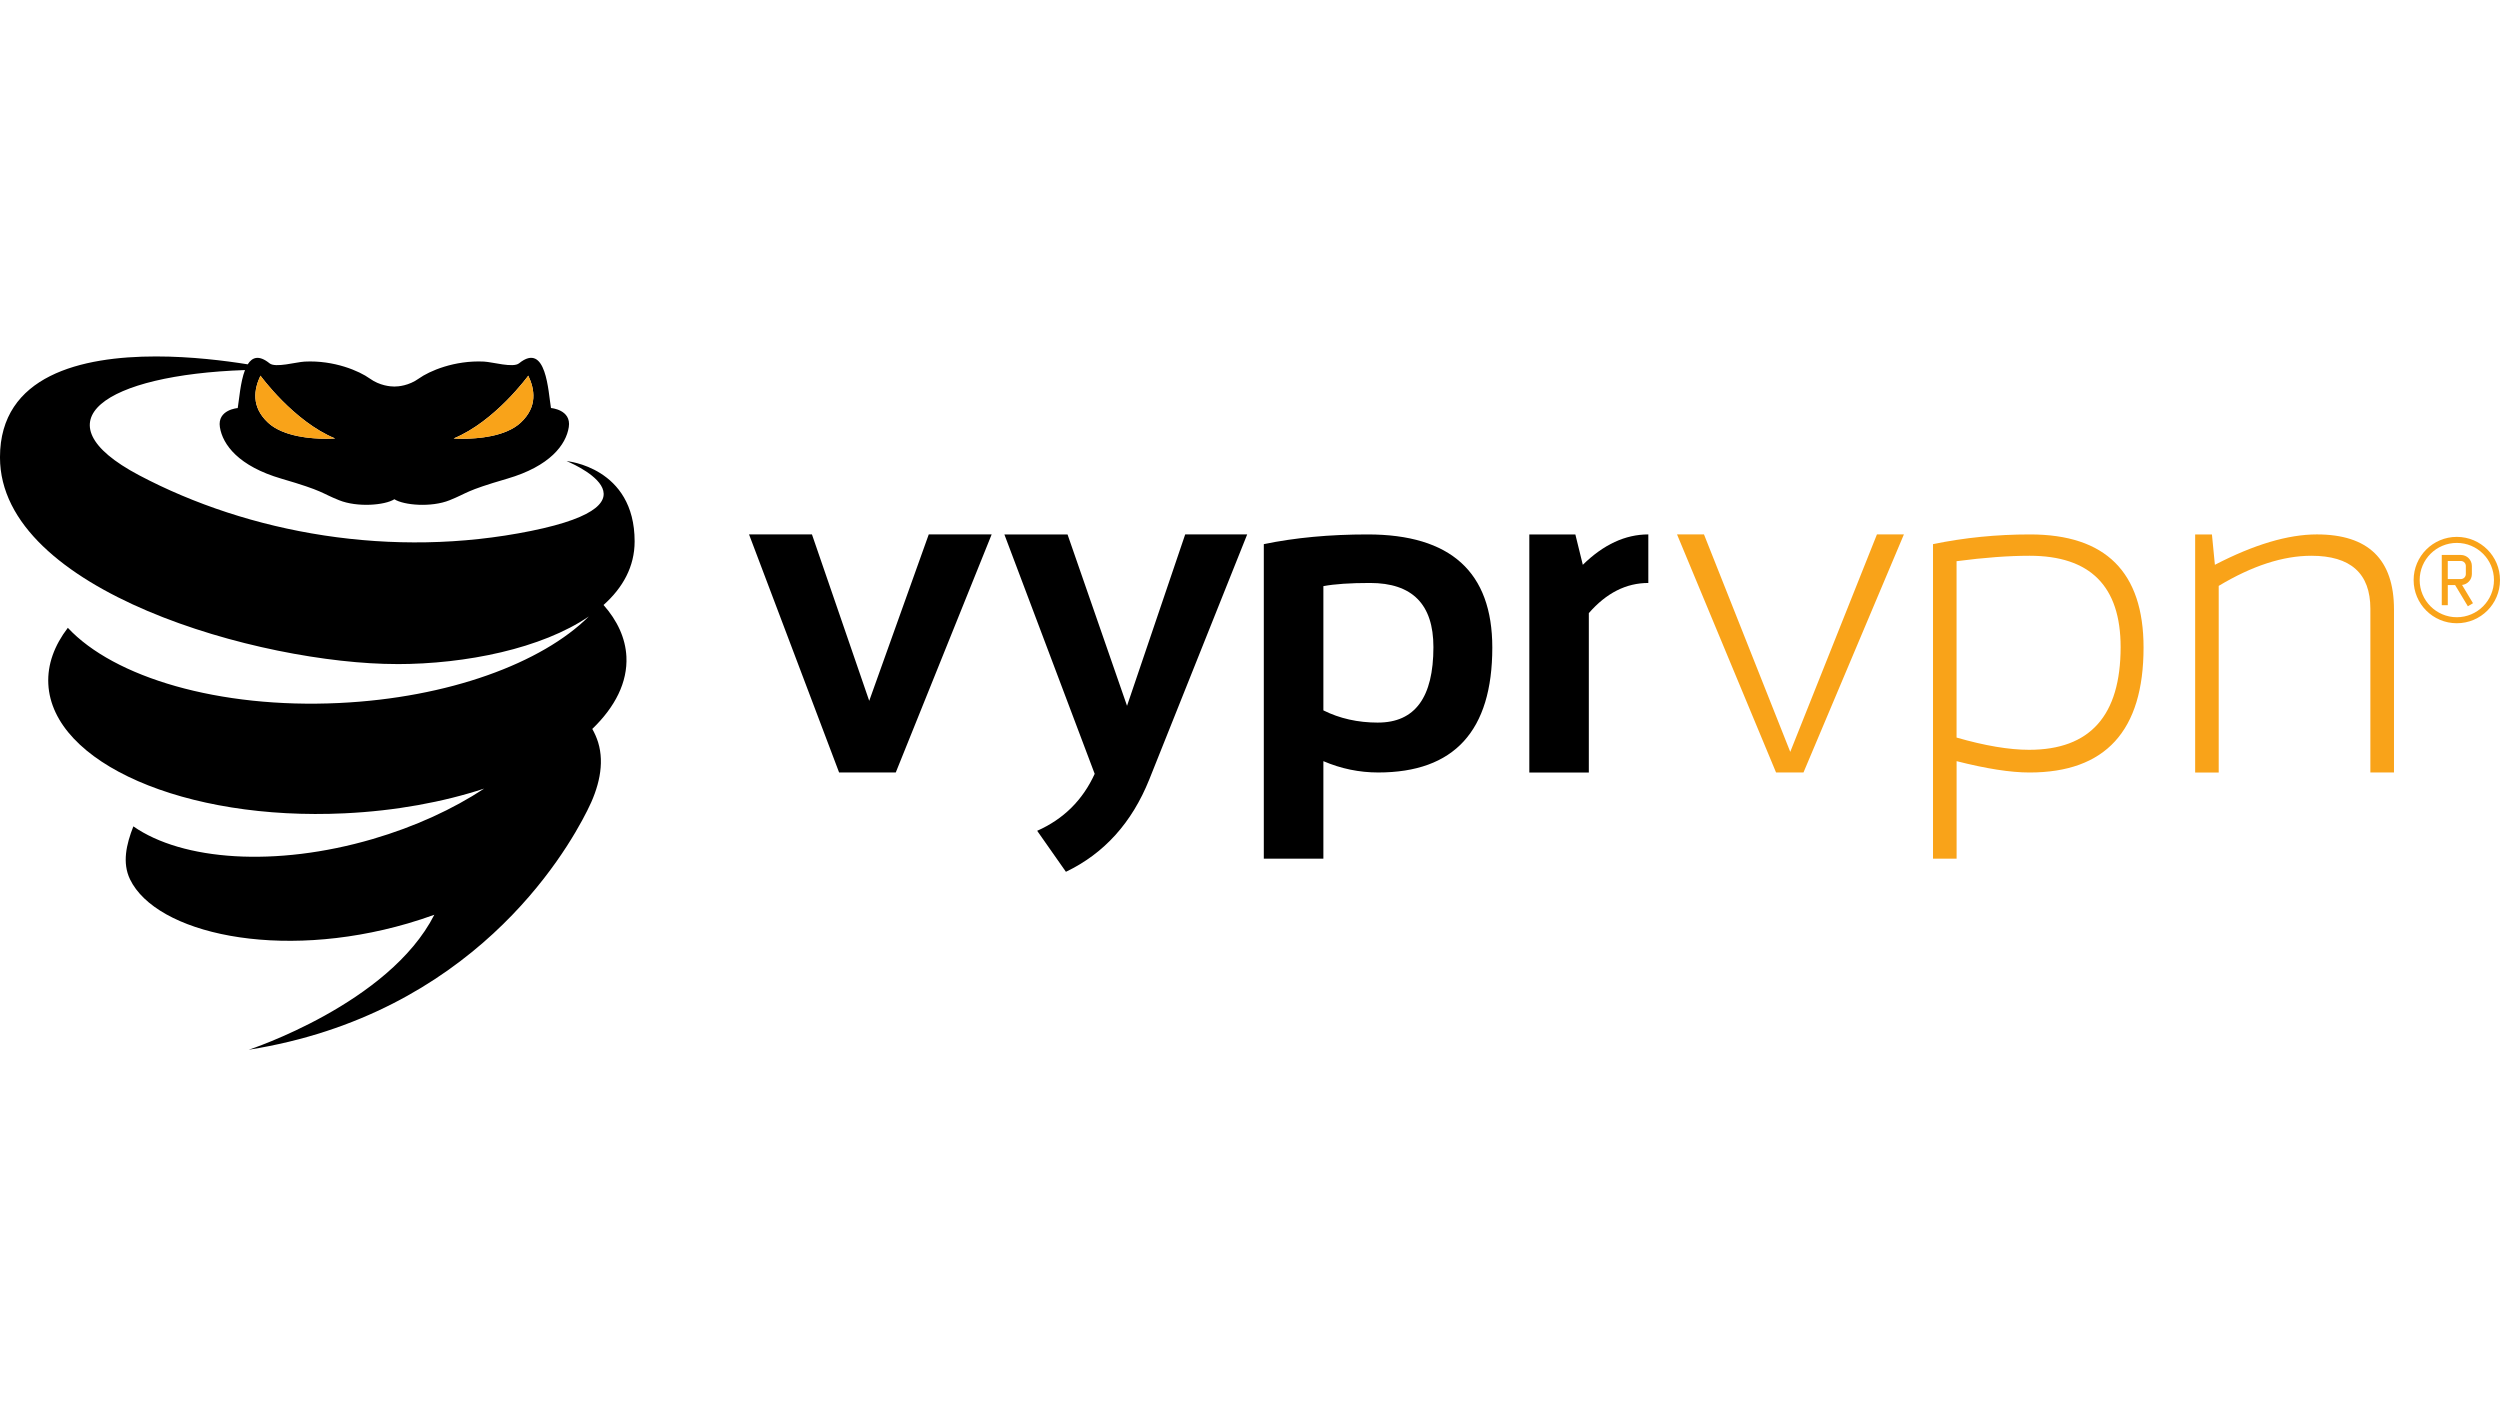 <?xml version="1.0" encoding="UTF-8"?>
<svg id="Layer_1" data-name="Layer 1" xmlns="http://www.w3.org/2000/svg" viewBox="0 0 1280 720">
  <defs>
    <style>
      .cls-1, .cls-2 {
        fill-rule: evenodd;
      }

      .cls-1, .cls-2, .cls-3, .cls-4 {
        stroke-width: 0px;
      }

      .cls-1, .cls-4 {
        fill: #f9a319;
      }
    </style>
  </defs>
  <g id="Layer_1-2" data-name="Layer 1-2">
    <g>
      <g>
        <path class="cls-3" d="M137.23,216.4c-8.76-8.17-7.16-17.11-3.88-24.06,0,0,17.03,23.47,38.24,32.16,0,0-1.82.13-4.68.13-7.43,0-21.9-1-29.7-8.25M232.25,224.5c21.21-8.69,38.23-32.16,38.23-32.16,3.28,6.94,4.89,15.89-3.88,24.04-7.78,7.26-22.26,8.25-29.7,8.25-2.84,0-4.67-.13-4.67-.13M203.23,340.02c35.29,0,74.16-7.97,98.25-24.4-23.99,23.91-71.89,41.67-127.9,44.32-61.53,2.93-115.19-13.12-138.85-38.5-6.92,9.06-10.49,18.78-9.99,28.78,2.02,40.44,69.92,70.1,151.66,66.2,26.12-1.24,50.48-5.76,71.48-12.65-15.91,10.47-35.32,19.46-57.04,25.81-49.8,14.57-97.44,11.05-122.56-6.48-3.63,9.26-5.76,18.65-1.73,27.08,13.32,27.68,76.08,41.96,142.28,22.61,4.63-1.36,9.14-2.83,13.54-4.42-23.17,45.64-95.03,69.1-95.03,69.1,114.09-18.09,161.86-99.61,173.28-122.33,5.98-11.64,9.03-23.93,5.62-35.06-.75-2.39-1.76-4.69-2.99-6.87,11.71-11.26,18.12-23.91,17.47-37.05-.49-9.49-4.63-18.39-11.71-26.41,9.92-8.85,15.92-19.68,15.92-32.56,0-38.05-34.85-41.11-34.85-41.11,0,0,53.06,21.28-18.15,35.75-71.2,14.46-144.45,1.24-200.75-28.52-52.52-27.81-17.43-51.36,54.25-53.84-2.37,6.15-2.99,15.21-3.71,19.46,0,0-10.54.78-9.14,9.76,1.42,8.98,9.59,20.01,31.57,26.41,21.99,6.42,19.89,7.18,29.48,11.02,9.31,3.74,23.39,2.6,28.29-.51,4.87,3.11,18.96,4.27,28.27.51,9.58-3.84,7.48-4.62,29.46-11.02,21.99-6.41,30.18-17.43,31.57-26.43,1.4-8.96-9.12-9.76-9.12-9.76-1.41-8.19-2.33-34.22-16.35-22.89-3.01,2.44-13.52-.66-17.94-.89-15.18-.74-28.04,4.87-33.32,8.65-5.2,3.74-10.6,4.13-12.59,4.13-2.02-.02-7.41-.39-12.62-4.13-5.26-3.78-18.12-9.41-33.31-8.64-4.41.23-14.93,3.32-17.95.89-5.45-4.42-8.9-3.14-11.19.51-11.6-1.87-28.86-4.04-46.93-4.04-38.09,0-79.91,9.59-79.91,51.65,0,68.63,133.69,105.85,203.25,105.85h-.01Z"/>
        <g>
          <path class="cls-4" d="M232.25,224.5s23.58,1.92,34.36-8.1c8.76-8.17,7.16-17.11,3.88-24.06,0,0-17.03,23.47-38.23,32.16"/>
          <path class="cls-4" d="M137.23,216.4c10.78,10.03,34.36,8.1,34.36,8.1-21.21-8.69-38.24-32.16-38.24-32.16-3.28,6.94-4.89,15.89,3.88,24.04"/>
        </g>
      </g>
      <g>
        <g>
          <path class="cls-2" d="M546.57,273.62l30.47,87.77,29.78-87.77h31.74l-50.15,125.51c-8.89,22.12-23.11,37.88-42.66,47.23l-14.72-20.99c13.49-5.98,23.31-15.69,29.45-29.16l-46.24-122.58h32.33,0Z"/>
          <path class="cls-2" d="M700.21,273.63c-19.39,0-37.12,1.65-53.14,4.97v161.04h30.5v-49.93c9.02,3.87,18.39,5.8,28.05,5.8,38.96,0,58.44-21.31,58.44-63.96,0-38.62-21.28-57.92-63.85-57.92h0ZM705.51,369.97c-10.28,0-19.62-2.09-27.94-6.26v-63.61c5.75-1.08,13.71-1.62,23.9-1.62,21.64,0,32.44,10.93,32.44,32.83,0,25.77-9.44,38.65-28.39,38.65Z"/>
          <polygon class="cls-2" points="415.72 273.62 445.04 358.83 475.52 273.62 507.73 273.62 458.63 395.51 429.62 395.51 383.51 273.62 415.72 273.62"/>
          <path class="cls-2" d="M806.58,273.62l3.82,15.56c10.58-10.37,21.75-15.56,33.54-15.56v24.86c-11.34,0-21.5,5.13-30.46,15.44v81.61h-30.47v-121.89h23.59-.01Z"/>
        </g>
        <g>
          <path class="cls-1" d="M1039.39,273.63c-17.09,0-33.66,1.65-49.69,4.97v161.04h12.08v-49.93c15.18,3.87,27.6,5.81,37.28,5.81,38.95,0,58.44-21.31,58.44-63.97,0-38.62-19.4-57.92-58.11-57.92ZM1038.91,383.9c-10.28,0-22.66-2.09-37.15-6.27v-90.3c14.19-1.86,26.63-2.78,37.38-2.78,31.07,0,46.62,15.58,46.62,46.77,0,35.07-15.63,52.58-46.85,52.58h0Z"/>
          <polygon class="cls-1" points="872.44 273.62 916.61 384.96 960.99 273.62 974.8 273.62 923.38 395.51 909.34 395.51 858.64 273.62 872.45 273.62 872.44 273.62"/>
          <path class="cls-1" d="M1132.51,273.62l1.51,15.56c20.02-10.37,37.41-15.56,52.22-15.56,26.32,0,39.48,12.81,39.48,38.42v83.47h-12.09v-83.82c0-18.1-10.08-27.14-30.24-27.14-14.5,0-30.29,5.14-47.41,15.42v95.55h-12.06v-121.89h8.59Z"/>
          <path class="cls-1" d="M1257.89,277.97c-10.51,0-19.02,8.52-19.02,19.02s8.52,19.03,19.02,19.03,19.02-8.52,19.02-19.03-8.52-19.02-19.02-19.02ZM1235.78,296.99c0-12.22,9.89-22.11,22.11-22.11s22.11,9.89,22.11,22.11-9.89,22.11-22.11,22.11-22.11-9.89-22.11-22.11Z"/>
          <path class="cls-1" d="M1263.53,310.43l2.64-1.59-5.59-9.34c2.82-.32,5.02-2.69,5.02-5.59v-4.12c0-3.12-2.53-5.65-5.65-5.65h-9.77v25.71h3.09v-10.28h3.76l6.52,10.85h0ZM1253.26,287.22h6.69c1.42,0,2.56,1.15,2.56,2.58v4.12c0,1.42-1.14,2.56-2.56,2.56h-6.69v-9.26Z"/>
        </g>
      </g>
    </g>
  </g>
</svg>